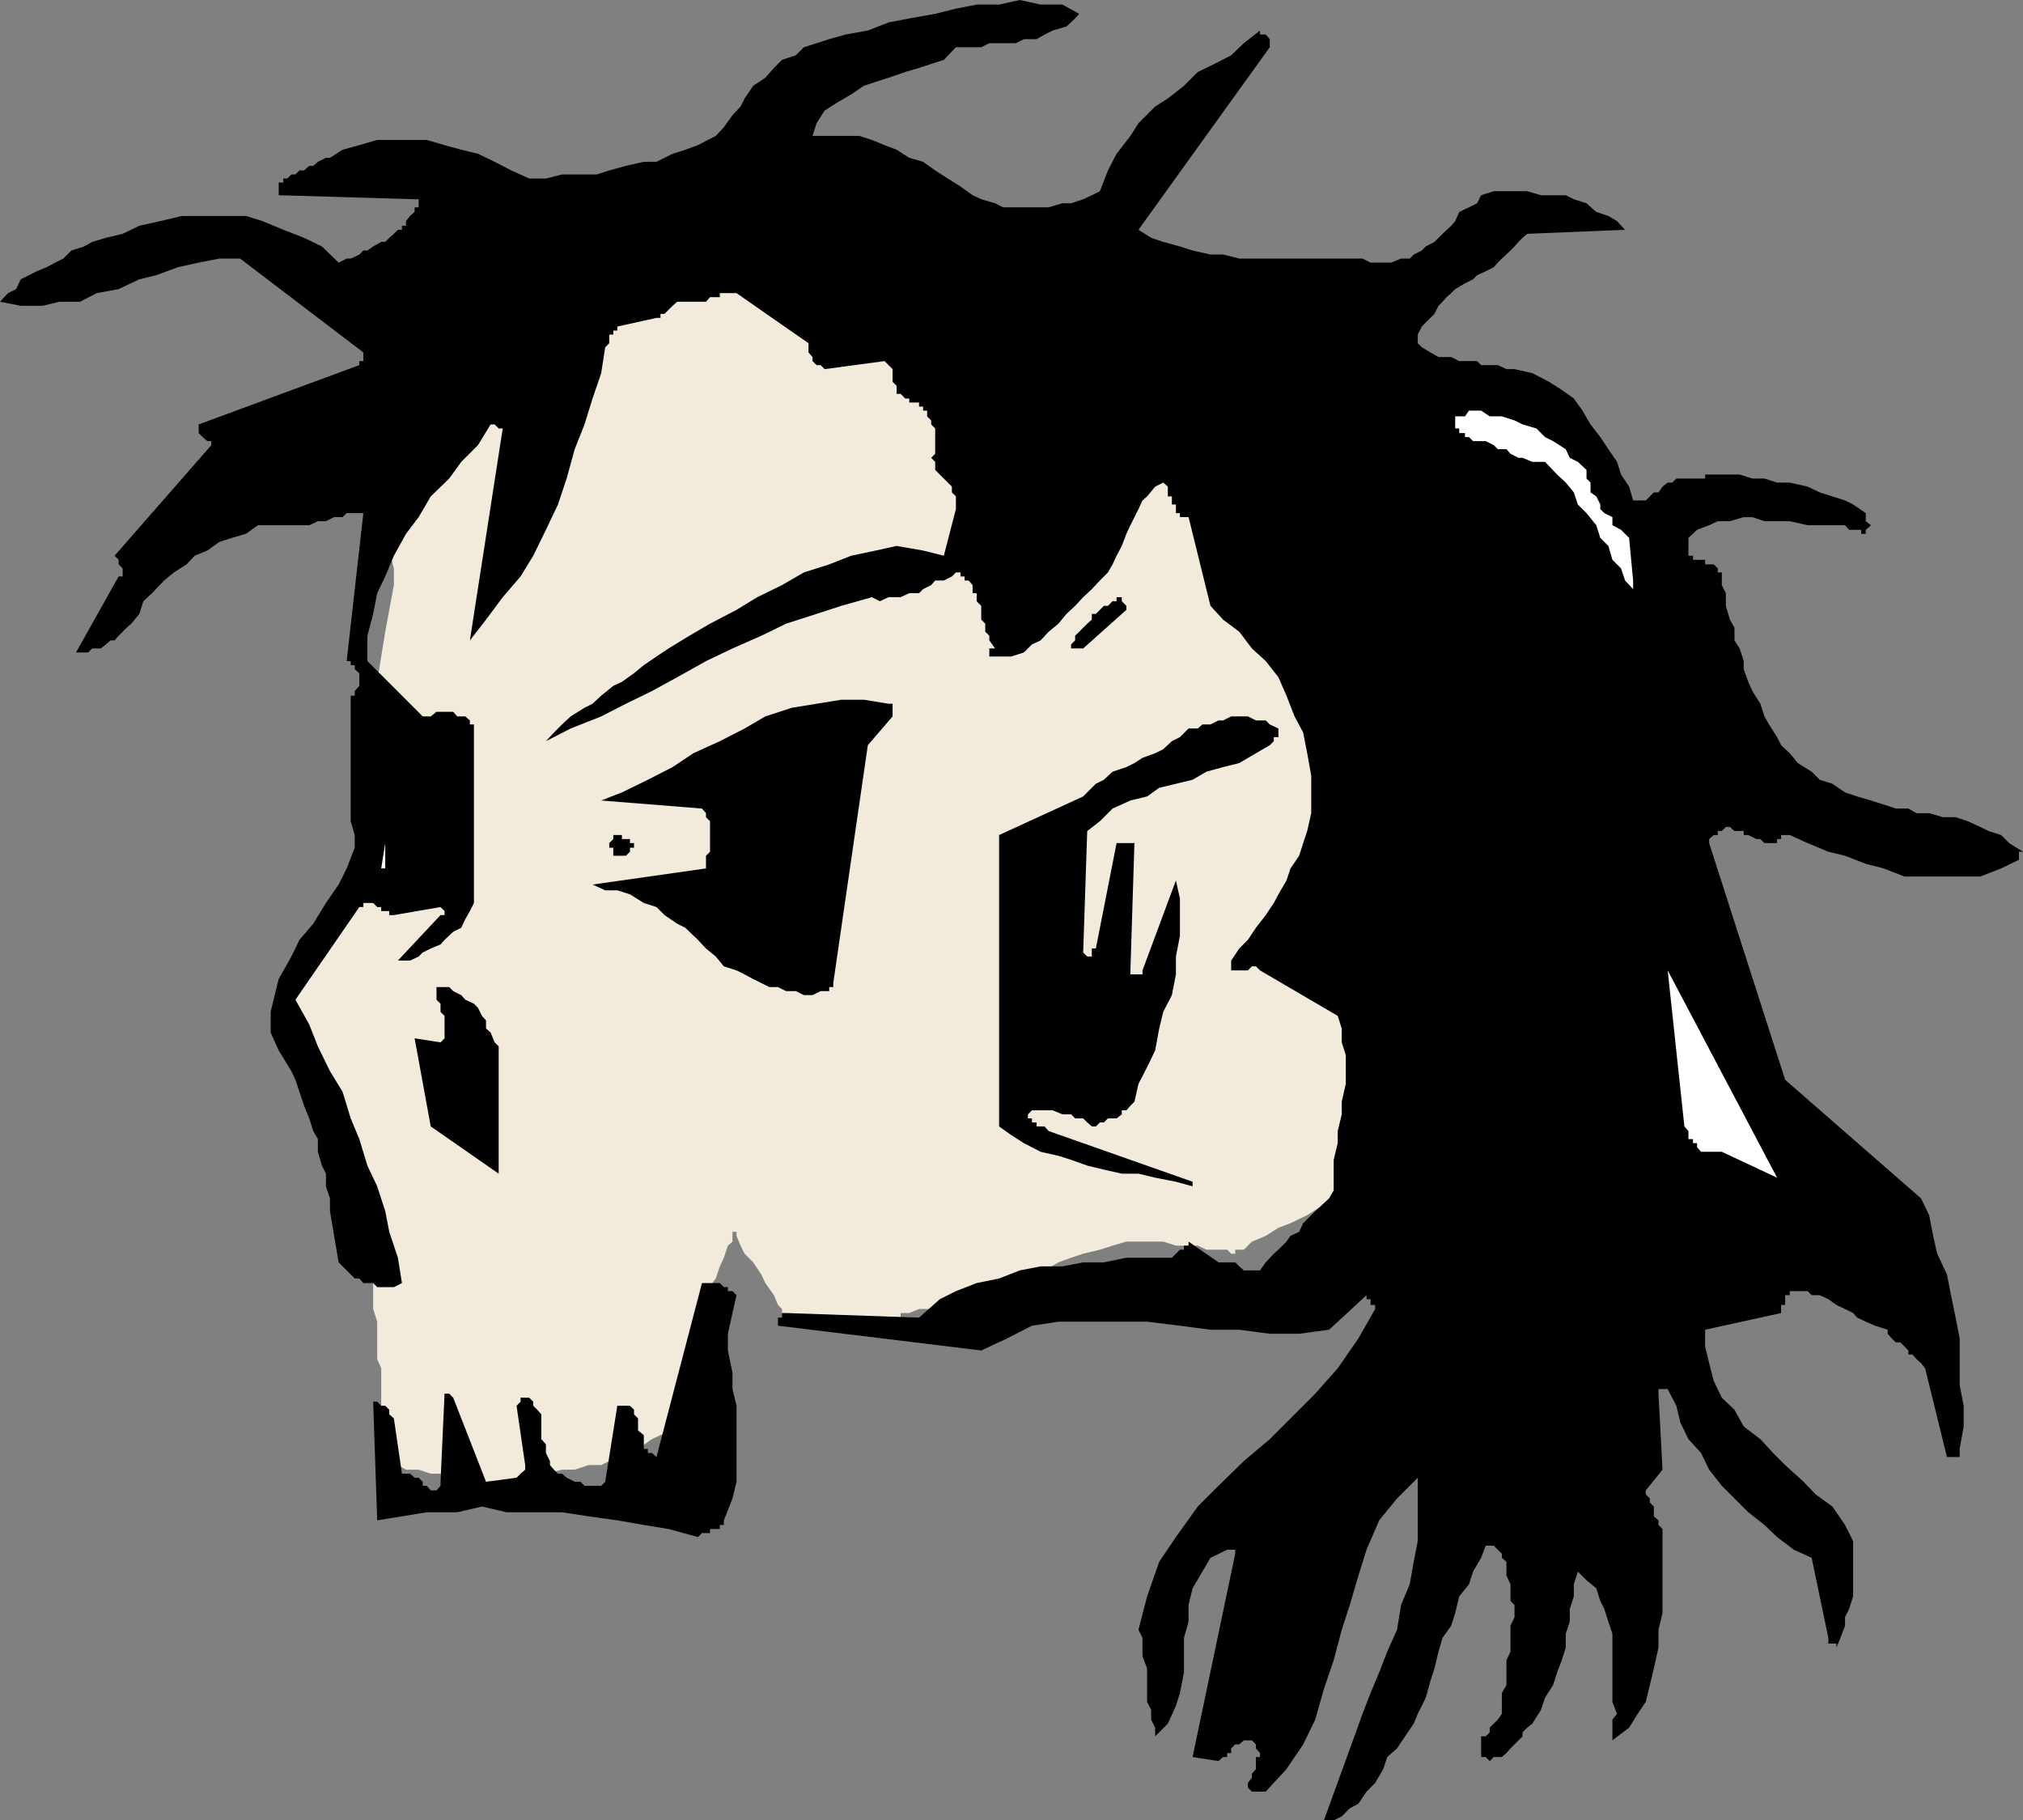 <svg xmlns="http://www.w3.org/2000/svg" width="351.301" height="316.098"><rect width="100%" height="100%" fill="#808080" stroke="none"/><path fill="#f2ebdb" d="m121.898 41.297-1.5 3.601-2.8 2.899-4.399 1.402-6.699 1.7-6.7.699-6.5.8h-7.402l-6.5.7-6.699.699-4.3 1.402-2.899 1.5-1.7 2.899v6.699l1 2.902v6.7l.7 3.601v2.898l.7 3.102.698 2.898V91.2l.7 2.2v2.199l.8 3.101v2.899l-.8 4.3-.7 3.801-.698 4.3-.699 4.398-.7 3.801-1 3.598-.702 3.601v2.2l-.7 1.601v2.2l.7.699.703 1.5v2.101l1 1.5.699 2.399.7 1.402.698 1.398.7.801v1.399l-.7 1.402-2.097 2.2-1.703 2.398-2.2 2.902-2.097 2.898-2.203 2.801-2.2 2.899L52 168.5l-1.402 2.2-.7.698v1.399l.7 2.902L52 179.297l1.7 5.3 1.5 5 1.398 6 2.203 5.801 1.398 6 1.399 4.301 1.5 4.598.703 2.101v1.5l1 .7v6.699l.699 2.203v6.5l.7 1.598v16.101l1.398.7h1.5l1.402.8h2.2l2.1.7h2.4l4.398 1.398H87.3l2.398-.7 2.899-.699H94.8l2.797-.699H99.8l2.398-.8h2.2l1.402-.7h1.398L108 253l1.398-.703 1.403-.7 2.398-1.699 1.5-.699 2.102-.8 1.5-.7L119 247h.7l.698-.703v-17.5l.801-.797.7-2.402.699-1.399L124.3 222l.699-2.102.7-1.5.698-2.101.801-.7v-1.699h.7v.7l.699 1.699.703 1.402 1.5 1.5 1.398 2.098.7 1.5 1.5 2.101.699 1.7.703.699V228l.699.797h19.898V228h1.5l1.7-.703h2.101l2.2-.7 2.101-1 2.898-.699 2.2-.699 2.402-.699h1.398l.7-.703h.8l.7-.797h1.402l1.5-.703 1.398-.7 2.403-1.398 2.199-.8 2.098-.7L191 217l2.2-.703 2.398-.7H202l2.2.7h3.8l1.5.703h3.598l.703.7h.699v-.7h1.5l1.398-1.402 2.403-1 2.199-1.399 2.098-.8L227 211l2.2-1.402 1.6-1.5 2.2-.7.7-.699h.698v-2.902l.801-1.399V200l.7-2.203.699-2.2V193.5l.703-2.203v-1.7l.699-.699V187.5l-.7-.703v-2.899l-.702-1.5v-2.101l-.7-2.399L235.2 175l-.8-2.902-1.399-2.899-.7-2.402-1.5-2.098-.902-1.5-.699-1.402-1.5-1.399-.699-1.5V152.2l.7-3.601.698-3.598 1.5-4.602 1.7-2.8.703-2.899 1.398-3.101.7-1.5.8-2.098v-4.402l-.8-2.098-.7-2.402-1.398-3.598-1.5-3.602-2.403-3.601-2.8-4.598-2.2-4.3-2.199-4.602-2.398-3.598-2.102-4.3-1.5-3.102-1.398-3.598-1.404-2.2-.8-2.102-.7-1.5V73.7l-.699.7h-1.398l-2.403.8-2.898.7h-2.902l-3.598.699-3.102.699-3.597.703-2.203.797L186 79.5h-2.2l-1.702-.703-2.899-2.2-5-2.898-6.699-4.5-7.2-4.402-7.5-5.2-8.1-4.398-6.5-4.3-6.7-4.5-5.102-2.899-3.097-1.5-1.403-.703"/><path d="m340.3 251.598.7-3.899v-3.601l-.7-3.598v-8.102l-.702-3.601-.797-3.899-.703-3.601-1.7-3.598-.699-3.101L335 211l-1.402-2.902L310 187.5l-13.2-41.102v-.699l.798-.699h.703v-.703H299l.7-.7h.698l.801.7h1.602V145h.797l1.402.7h.7l.698.698h2.2v-.699h.703V145h1.5l3.097 1.398 3.602 1.5 2.898.7L324 150l3.098.797 3.601 1.402h13.2l3.601-1.402 3.098-1.5v-1.399h.703l-2.403-1.5L347.5 145l-2.2-.703-1.402-.7-2.199-1-2.101-.699h-2.2L335 141.2h-2.2l-1.402-.8H329.2l-2.101-.7-2.2-.699-2.398-.703-2.102-.7-2.199-1.5-2.199-.699-1.402-1.398-2.399-1.5-1.398-1.703-1.5-1.399-.703-1.398-1.399-2.203-.8-1.399-.7-2.199-1.398-2.199-.703-1.602-.797-2.199v-1.402l-.703-2.2-.899-1.398V109l-.8-1.402-.7-2.399V103l-.699-1.402v-2.2h-.7V98.7l-.702-.699h-1.5v-.8H294v-.7h-.8v-3.102L294.7 92l2.1-.8 1.5-.7h2.098l2.403-.703h1.5l2.097.703h4.403l3.097.7h6.5l.7.8h2.101v.7H324V92l.898-.8-.898-.7v-1.402l-2.2-1.5-1.402-.7L316 85.5l-2.102-1-3.097-.703h-2.203l-2.2-.7h-2.097l-2.203-.699h-6v.7h-5l-.7.699h-.8l-.899.703-.699 1h-.8l-1.4 1.398h-2.202l-.7-2.398-1.398-2.102-.7-2.199L279.3 78l-1.402-2.102L276.2 73.7l-1.398-2.402-1.5-2.098-2.102-1.5-2.2-1.403-2.902-1.5-3.098-.7h-1.402l-1.5-.699h-2.899l-.699-.699h-3.102L252 62h-2.2l-1.402-.8-1.5-.903-.699-.7v-1.5l.7-1.398 2.199-2.199.703-1.402.699-.7.7-.8.8-.7.7-.699 1.698-1 1.403-.699.699-.703 1.5-.7 1.398-.699.7-.8.703-.7 1.5-1.398.699-.703.7-.797.698-.703.801-.7 17-.699-1.398-1.5-1.5-.898-2.102-.703-1.699-1.5-2.2-.7-1.402-.699h-4.3l-2.399-.699h-5.8l-2.2.7-.699 1.398-1.402.703-1.7.797-.699 1.601-.699.801-1.5 1.399L249.098 42l-1.5.797-.7.703-1.398.7-.7.698h-1.5l-1.702.7H238l-1.402-.7h-21.399l-2.8-.699h-2.2l-3.101-.699-2.2-.703L202 42l-2.102-.703-2.199-1.399L220.5 8.2V6.797L219.8 6h-1v-.703L216 7.5l-2.2 2.098-2.902 1.5L208 12.5l-2.402 2.398-2.797 2.2-2.203 1.402-2.899 2.898-1.398 2.2-2.403 3.101-1.5 2.899L191 33.199l-1.402.7-1.5.699-2.098.699h-1.5l-2.402.703h-7.899l-1.398-.703-2.403-.7-1.5-.699-2.097-1.5L164.598 31l-2.2-1.402-2.097-1.5-2.403-.7L155.7 26l-2.101-.8-2.2-.903-2.199-.7h-8.101l.703-2.199 1.398-2.199 2.2-1.402 2.402-1.399 2.199-1.5 2.098-.699 2.203-.699 2.898-1 2.399-.703 2.101-.7 2.2-.699L166 8.2h4.398l1.403-.699h4.597l1.403-.703H180L181.398 6l1.403-.703 2.398-.7 1.5-1.398.7-.8L184.5.796h-3.8L177.097 0 173.5.797h-3.902L166 1.5l-3.602.898-4.5.801-3.597.7-3.602 1.398-3.898.703-2.801.797-2.2.703-2.202.7-1.399 1.398-2.398.8-1.403 1.399-1.5 1.703-2.097 1.398-1.5 2.2-.703 1.402-1.399 1.5-1.5 2.098-1.398 1.5-3.102 1.601L119 26l-2.2.7-2.8 1.398h-2.2l-3.1.699-2.9.8-2.202.7h-6L94.8 31h-2.903L88.8 29.598l-2.903-1.5L83 26.699 80.098 26l-2.899-.8-3.101-.903H65.5l-3.102.902L59.5 26l-2.2 1.398h-.702l-1.399.7-.8.699h-.7l-.898.8H52l-.7.7h-.702l-.7.703H49.2v.7h-.8v2.198l23.601.7h.7V36H72v.797l-.8.703-.7.898v.801h-.7v.7h-.702l-.7.699-.8.699-.7.703H66.2l-1.398.797-1 .703h-.703l-.7.7-1.5.698H60.2l-1.398.7-2.903-2.801-3.097-1.5-3.602-1.399-3.601-1.5L42.7 37.5H31.598l-3.797.898-3.602.801-2.898 1.399-2.903.699L16 42l-1.402.797-2.2.703L11 44.898l-1.402.7-1.5.8-1.7.7L5 47.797l-1.402.703-.797 1.7-1.403.698L0 52.398l3.598.7h3.8l2.903-.7h3.597l2.903-1.5 3.797-.699 3.601-1.699 2.899-.703 3.8-1.399 3.602-.8 3.598-.7h3.601L63.098 61.2v1.5h-.7v.7L34.5 73.698v1.5l.7.7.8.699h.7v.699L19.897 96.5l.7.7v.8l.703.7v1.398h-.703l-7.399 13.199H15.3l.699-.7h1.5l.898-.699.801-.699h.7l.699-.8.703-.7.7-.699.8-.703 1.4-1.7.698-2.199 1.5-1.398 2.102-2.203 1.7-1.399L32.397 98l1.403-1.5 2.2-.902 2.098-1.5 2.203-.7 2.398-.699 2.102-1.5h8.898l1.5-.699h1.399L58 89.797h1.5l.7-.7h2.898l-2.899 25.7h.7v.703h.699v.7l.8.698v2.2l-.8.902v.797h-.7v21.8l.7 2.403v2.2l-1.399 3.597-1.398 2.8-2.203 3.2-2.2 3.601L52 163.2l-1.402 2.899-2.2 3.902-.699 2.797L47 175.7v3.598l1.398 3.101 2.2 3.602.703 1.5 1.5 4.5.898 2.2.7 2.198.8 1.399V200l.7 2.398.699 1.399V206l.703 2.098v2.199l1.5 8.902 2.097 2.098.7.703h.8l.7.797H64.8l.699.703h2.898l1.403-.703-.703-4.399-1.5-4.5-.7-3.601L65.5 206l-1.7-3.602-1.402-4.601-1.5-3.598-1.398-4.601L57.3 186l-2.1-4.3-1.5-3.802-2.4-4.3L62.399 157.5h.7v-.703H64.8l.699.703h.7v.7h1.398v.698h.8L76.5 157.5v-.703.703l.7.7v.698h-.7l-7.402 7.899h2.101l1.5-.7.7-.699 1.402-.699L76.5 164l.7-.8 1.5-1.403 1.398-.7.703-1.5.797-1.398.703-1.402v-31h-.703v-.7l-.797-.699h-1.403l-.699-.8h-2.898l-1 .8h-1.403l-9.597-9.601v-4.399l1-3.8L65.5 103l1.398-2.902 1.5-3.598 2.102-3.8 2.2-2.903 2.1-3.598 3.2-3.101 2.098-2.899L83 77.297l2.2-3.598h.698l.7.7h.703l-5.703 36.8 2.8-3.601 2.903-3.899 3.097-3.601 2.2-3.598L94.8 92l2.097-4.402 1.5-4.5L99.801 78l1.699-4.3 1.398-4.5 1.5-4.403.7-4.5.703-.7v-1.5h.699v-.699h.7V56.7l6.8-1.5h.7v-.7h.698l.7-.703.703-.7.797-.699h5l.703-.8H125v-.7h2.898l12.5 8.7v1.601l.7.801v.7l.703.698h.699l.7.7 10.398-1.399.703.7.699.699v2.199l.7.703v1.398h.698l.801.801h.7v.7h1.699v.699h.703v.699H161v1l.7.703v.7l.698.698v4.399l-.699.703.7.7v1.398L165.3 84.5v1l.699.7v2.198l-2.102 8.102-3.597-.902-4.602-.801-3.601.8-4.297.903L144 98l-4.402 1.398-3.797 2.2-4.301 2.101-3.602 2.2-4.597 2.398-3.602 2.101-3.601 2.2L114 114l-2.2 1.5-1.702 1.398-2.098 1.5-1.5.7-2.102 1.699-1.5 1.402-1.398.7-2.402 1.5-1.5 1.398-1.399 1.402-1.398 1.5 4.297-2.199 5.3-2.102 4.301-2.199 4.5-2.199 4.399-2.402 5-2.801 4.601-2.2 5-2.199 4.301-2.101 5.3-1.7 4.298-1.398 5.3-1.5 1.403.7 1.5-.7h2.097l1.5-.699h1.7l.703-.703 1.398-.7.7-.8h1.5l1.402-.7.699-.699h.8v.7h.7v.699h.7l.698.8V103h.7v1.398l.8.801v2.399l.7.699v1.402l.703.7v.8l1 1.399h-1V114h3.797l2.203-.703 1.398-1.399 1.5-.699 1.399-1.5 1.703-1.402 1.398-1.7 1.5-1.398 1.399-1.5 1.5-1.402 1.402-1.5 1.398-1.399L193.2 98l.7-1.5.902-1.703.797-2.098.703-1.5.699-1.402.7-1.399.698-1.5.801-.699 1.399-1.699 1.402-.703.8.703v1.7h.7v1.398h.7v1.5h.698v.699h1.5l3.801 15.402 2.2 2.399 2.8 2.101 2.2 2.899 2.402 2.199 2.199 2.8 1.398 3.2 1.403 3.601 1.5 2.801.699 3.598.7 3.902v6.5l-.7 3.098-.7 2.101-.702 2.2-1.5 2.199-.7 2.101-1.398 2.399-.8 1.5-1.4 2.101-1.702 2.2-1.399 2.101-1.5 1.5-1.398 2.098v1.703h2.898l.7-.703h.699l.703.703 13.5 7.898.699 2.2V181l.7 2.2v5l-.7 3.097v2.203l-.7 2.898v2.102l-.702 2.898v5.301l-.797 1.399-1.602 1.5-.8.699-1.399 1.402-.7.7-.702 1.5-1.5.699-.7 1L222 217l-.8.7-1.4 1.5-1 1.398H216l-.8-.7-.7-.699h-2.902l-5.2-3.601v.699h-.8V217h-.7l-1.398 1.398h-7.902l-3.899.801h-3.601l-3.598.7h-3.8l-3.602.699L173.5 222l-3.902.797-3.598 1.402-2.8 1.399-3.602 3.199L136.5 228h-.7v.797h-.702v1.402l35.3 4.301 4.5-2.102 4.301-2.199 4.602-.699h15.398l5.7.7 5.3.698h5l5.301.7h5.098l5.203-.7 6.5-6v.7H238v1h.8v.699l-2.902 5.101-3.597 5.2-3.903 4.402-7.898 7.898-4.5 3.801-4.402 4.301-3.598 3.598-3.8 5.3-2.9 4.301-2.1 6-1.5 5.801.698 1.398v3.2l.801 2.101v5.801l.7 1.398v1.7l.699 1.402v1.5l2.203-2.203 1.398-3.098.7-2.199.699-3.602v-6l.8-2.8v-2.899l.7-2.902 1.703-2.899 1.398-2.398 2.899-1.402h1.402v.699l-7.402 35.3 4.5.7.8-.7h.7v-.699h.703v-.8l.699-.7h.7l.8-.699h1.398l.7.7v.699l.703.8v.7h-.703v2.101l-.7.801v.7l-.699.898v.8l.7.7h2.402l3.597-3.899 2.903-4.3 2.097-4.301 1.5-5.301 1.7-5L233 283l1.398-4.3 1.5-5.102 1.403-4.5L239.5 264l3.098-3.8 3.601-3.602v11l-.699 3.601-.7 3.899-1.5 3.601-.702 4.301-1.7 3.797-1.398 3.601L238 294l-1.402 3.598-1.399 3.902-5.3 14.598h1.699l1.402-.7 1.398-1.398 1.5-.8 1.403-2.102 1.5-1.5 1.398-2.399.7-2.101 1.699-1.5L244 301.5l1.5-2.203.7-1.7 1.398-2.8.8-2.899.7-2.199.703-2.902.699-2.399 1.5-2.101.7-2.2.698-2.898 1.7-2.101.703-2.2 1.398-2.398.801-2.102h1.398l.7.7.703.699v.703l.797.7v2.398l.703 1.5V278l.699.7v2.097l-.7 1.5v4.5l-.702 1.5v4.3L260.8 294v3.598l-.703 1-.7.699-.699.703v.797l-.699.703h-.8v3.598h.8l.7.699.698-.7h1.403l.797-.699.703-.8 2.097-2.098v-.703l.801-.797.899-.703 1.5-2.399.703-2.101 1.398-2.2.7-2.199.8-2.101.7-2.2V283.7l.699-2.101v-2.2l.703-2.199v-2.101l.699-2.2 1.5 1.5 1.7 1.399.698 2.203.7 1.398.703 2.2.699 2.101v11.8l.8 2.098-.8 1v3.601l2.898-2.199 1.5-2.402 1.403-2.098.699-2.902.7-2.899.8-3.601V283l.7-2.902V265.5l-.7-.703V264l-.8-.703v-1.7l-.7-.699v-.699l-.7-.699v-.703l2.9-3.598L288 242v-.8h1.598l1.5 2.898.703 2.902 1.398 2.898 2.2 2.399 1.402 2.902L299 258l4.598 4.598 2.8 2.199 2.2 2.101 2.902 2.2 3.098 1.402 2.902 13.898v1h1.398v.7l.7-1.7.8-2.101v-1.5l.7-1.399.703-2.199v-9.601l-.703-1.399-.7-1.402-2.199-3.2-2.898-2.097-2.102-2.203-3.199-2.899-2.102-2.101-2.199-2.399-2.898-2.199-1.602-2.902-2.199-2.098-1.402-2.902-.797-3.098-.703-2.902v-2.899L309.3 228v-1.402h.7v-1.7h.8v-.699h3.098l.7.7H316l1.5.699 1.398 1 1.5.699 1.403.703.699.797 1.5.703 1.598.7 2.203.698v.7l.699.8.7.7h.8l.7.699.698.703v.7h.7l.703.8.797.7.703.898L338.098 253h2.203v-1.402"/><path fill="#fff" d="m308.598 204.5-19-36 2.902 27.098.7.8v1.399h.8v.703h.7v.7l.698.8H299l9.598 4.5m-25-103.703-.7-7.399L281.5 92l-1.5-.8v-1.403l-1.402-.7-.7-.699v-.8l-.699-1.399-1-.699v-1.703l-.699-.7v-1.5L274 80.2l-1.402-.699-.7-1.5-2.199-1.402-1.398-.7-1.5-1.5-2.403-.699L263 73l-2.2-.703h-2.1l-1.5-1h-2.102l-.7 1H252.7v2.101h.7v.801h1v.7h.699l.703.699H258l1.398.699.7.703h1.5l.703.797 1.398.703h.7l1.699.7h2.203l2.097 2.198 1.5 1.399 1.403 1.703.699 2.098 1.5 1.5 1.7 2.101.698 2.2 1.403 1.398.699 2.402 1.5 1.5.7 2.098 1.398 1.5v-1.5"/><path d="m207.098 205.2-25-8.802-.7-.8H180v-.7h-.8v-.699h-.7v-.699l.7-.703h3.6l1.7.703h1.5l.7.7h1.398l.703.698.797.7h.703l.699-.7h.7l.698-.699h1.5l.903-.699v-.703h.797l.703-.797.699-.703.7-3.098 1.5-2.902 1.398-2.899.703-3.8.699-2.899 1.5-2.902.7-3.598v-3.101l.698-3.598V156l-.699-3.102-5.8 15.602v.7H196.3v-.7l.699-22.102h-3.102l-3.597 18.301h-.703v1.399h-.797l-.703-.7.703-21.101 2.199-1.7 2.2-2.199 3.1-1.398 2.9-.703 2.1-1.5 5.798-1.399L209.5 134l2.898-.8 2.801-.7 2.899-1.703 2.402-1.399.7-.699V128h.8v-1.5l-1.5-.703-.7-.7h-1.702l-1.399-.699h-2.898l-1.403.7h-.8l-1.399.699h-1.398l-.801.703h-1.602l-1.5 1.5-1.398.7-1.5 1.398-1.402.699-2.2.8-1.398.903-1.402.7-2.399.8-1.5 1.398-1.398.7-.703.699-1.5 1.5L173.5 145v50.598l2.098 1.5 2.203 1.402 2.898 1.5 3.102.7 2.199.698 2.8 1 2.9.7 3.1.699h2.9l2.898.703 3.601.7 2.899.8v-.8m-11.5-99.302v-.699l-.797-.8v-.7h-.903v.7h-.699l-.8.8h-.7l-1.398 1.399h-.703v1l-.797.699-2.102 2.101v.801l-.699.7v.699h2.098l7.5-6.7M125.7 264l1.5-3.8.698-2.903v-13.2l-.699-2.898v-2.8l-.8-3.899v-2.902l.8-3.598.7-3.102-.7-.699h-.8v-.699h-.7l-.699-.703h-3.102L114 253l-.8-.703h-.7v-.7h-.7V249.2l-1-.8v-2.102l-.702-.7v-.8l-.7-.7H107.2l-2.101 13.2-.7.703H101.5l-.7-.703h-1l-1.402-.7-.8-.699h-.7l-.699-.699-.699-.8v-.7l-.7-1.402v-1.5l-.8-.899v-4.3l-.7-.801-.702-.7v-.699l-.7-.699h-1.5v.7l-.699.699 1.5 10.3v.801l-.8.7-.7.699-5.3.699-5.7-14.598L78 242h-.8l-.7 15.297V258l-.7.797h-1l-.702-.797h-.7v-.703l-.699-.7H72l-.8-.699h-1.4l-1.402-9.601-.8-.7v-.8l-.7-.7H66.2l-.699-.699h-.7L65.5 264l4.3-.703 4.298-.7h5.3l4.301-1 4.301 1h9.598l4.601.7 5 .703 4.602.797 4.297.703 5.101 1.398.7-.699h1.402v-.699H125v-.703h.7V264m19-93.3 6-41.302 4.3-5V122.2h-.7l-4.3-.699h-3.902l-4.297.7-4.301.698-4.602 1.5-3.597 2.102-4.301 2.2-4.602 2.097-3.597 2.402-4.301 2.2-4.5 2.199-3.602 1.402 17.5 1.398.7.801v.7l.703.699v5.3l-.703.7v2.199l-19.7 2.8 2.2 1h2.101l2.2.7 2.402 1.5 2.199.703 1.398 1.398 2.2 1.5 1.402.7 2.2 2.101 1.398 1.5 1.703 1.399 1.398 1.699 2.2.703 1.402.7 1.5.8 2.797 1.398h1.5l1.402.7h1.7l1.398.699h1.5l1.402-.7h1.5v-.699h.7v-.699"/><path d="M110.098 147.2v-.802h-.7v-.699H108V145h-1.5v.7l-.7.698v.801h.7v1.399h2.2l.698-.7v-.699h.7m-23.5 55.899v-21.399l-.7-.699-.699-1.703-.8-.7V177.2l-.7-.8L83 175l-.7-.703-1.5-.7-.702-.8-1.399-.7-.699-.699h-2.2v2.2l.7.699v1.402l.7.7v3.898l-.7.703-4.5-.703 2.8 15.3 11.798 8.2v-.7"/><path fill="#fff" d="M66.898 150v-3.602l-.699 4.399h.7V150"/></svg>
